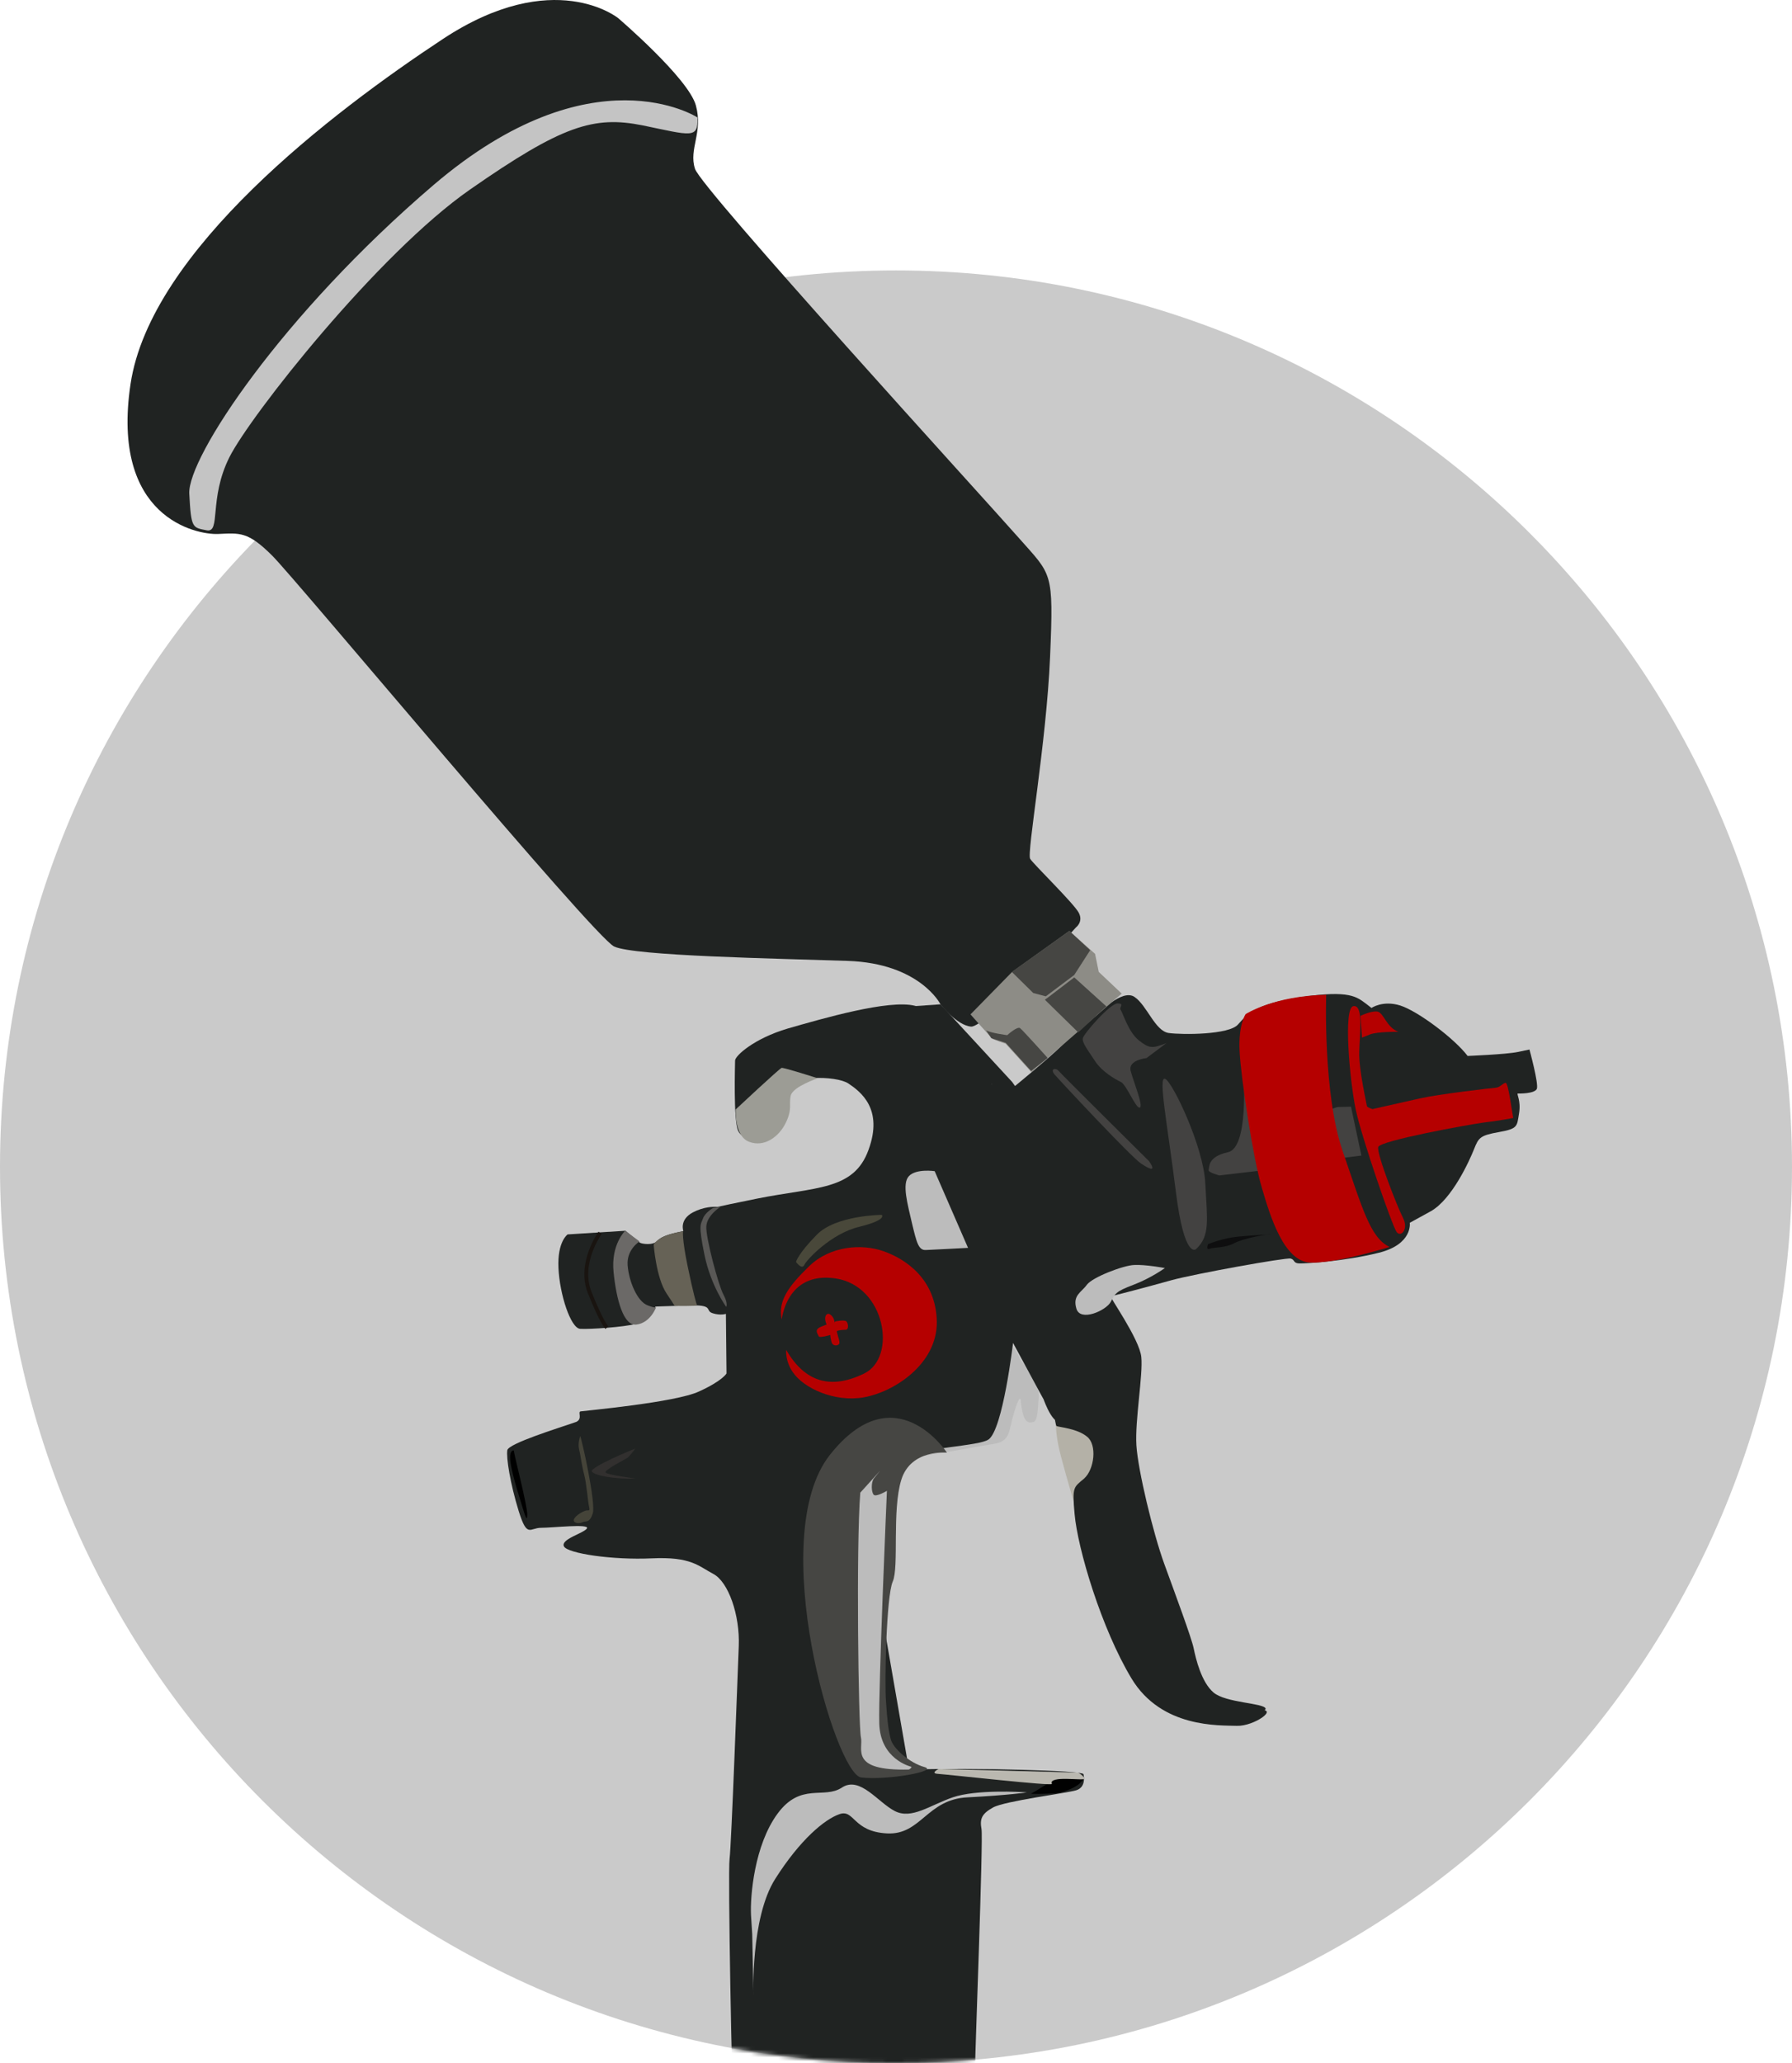 <?xml version="1.0" encoding="UTF-8"?> <svg xmlns="http://www.w3.org/2000/svg" width="464" height="534" viewBox="0 0 464 534" fill="none"> <path d="M464 302C464 430.129 360.129 534 232 534C103.871 534 0 430.129 0 302C0 173.871 103.871 70 232 70C360.129 70 464 173.871 464 302Z" fill="#CACACA"></path> <path d="M256.756 280.432C257.231 280.59 262.859 281.064 262.859 281.064C262.859 281.064 271.261 274.183 274.431 271.098C277.522 268.013 284.418 262.397 284.418 262.397C284.418 262.397 290.521 255.831 293.771 258.046C297.021 260.261 299.082 266.905 302.648 267.38C306.215 267.855 318.263 267.855 320.561 265.165C322.939 262.555 324.762 259.865 337.127 258.046C349.492 256.227 351.315 258.046 353.693 259.786L355.12 260.894C355.12 260.894 358.052 258.837 362.57 260.261C367.088 261.685 376.599 268.804 380.008 273.313C380.008 273.313 389.995 272.917 393.007 272.284C396.019 271.651 396.019 271.651 396.019 271.651C396.019 271.651 398.476 280.59 397.921 281.855C397.287 283.121 393.403 283.042 393.007 283.042C392.61 283.042 393.879 284.861 393.324 288.183C392.769 291.506 393.086 292.138 388.172 293.009C383.257 293.879 382.861 294.432 381.672 297.438C380.483 300.444 375.965 310.411 370.496 313.496C365.027 316.501 365.027 316.501 365.027 316.501C365.027 316.501 365.899 322.039 357.022 324.253C348.145 326.468 338.395 327.022 336.572 327.022C334.749 327.022 335.383 326.073 334.194 325.756C333.006 325.44 309.306 329.711 303.282 331.372C297.338 333.034 288.064 335.486 287.589 335.486C287.113 335.486 295.039 346.56 295.515 351.227C295.99 355.894 293.85 367.6 294.247 374.087C294.643 380.573 298.606 396.947 301.459 404.778C304.313 412.609 308.514 423.92 309.069 426.61C309.623 429.299 311.05 435.39 314.221 438.079C317.391 440.769 327.061 440.769 327.695 442.192C328.25 443.616 312.952 448.758 302.173 440.689C291.393 432.621 278.632 374.482 277.285 367.6C275.937 360.719 256.756 280.432 256.756 280.432Z" fill="#202322"></path> <path d="M265.633 353.758C265.633 354.47 269.121 358.504 268.962 361.431C268.724 364.911 268.645 367.68 267.694 367.996C265.792 368.708 264.761 367.521 264.286 362.301C264.286 362.301 264.048 360.64 262.542 365.702C261.036 370.685 261.749 373.058 257.073 373.77C252.396 374.482 232.026 378.358 229.886 377.963C229.886 377.963 229.886 377.963 229.807 377.963C227.905 377.488 225.447 374.087 226.319 374.008C227.112 373.929 245.342 355.182 253.744 350.04C262.146 344.899 263.572 350.594 264.127 351.78L265.633 353.758Z" fill="#BCBCBC"></path> <mask id="mask0" maskUnits="userSpaceOnUse" x="0" y="70" width="463" height="464"> <path d="M463 302C463 430.129 359.353 534 231.5 534C103.647 534 0 430.129 0 302C0 173.871 103.647 70 231.5 70C359.353 70 463 173.871 463 302Z" fill="#CACACA"></path> </mask> <g mask="url(#mask0)"> <path d="M235.355 458.012C235.514 458.012 235.672 458.012 235.831 458.012C252 457.538 280.297 458.25 280.534 459.199C280.772 460.148 281.01 462.679 278.632 463.391C276.333 464.103 260.164 466.16 257.152 467.821C254.14 469.482 253.665 470.827 254.14 473.437C254.616 475.968 252.476 531.339 252.476 535.056C252.476 538.774 252.951 538.774 250.811 539.486C248.671 540.198 244.946 543.204 239.794 543.204C234.642 543.204 233.453 541.543 227.429 543.678C221.326 545.814 220.216 547.871 219.503 551.588C218.789 555.306 217.363 560.21 216.015 561.397C214.589 562.583 214.351 564.64 214.351 566.776C214.351 568.911 214.826 581.963 214.826 581.963C214.826 581.963 208.565 586.076 193.664 582.042C193.188 581.884 193.188 566.618 193.505 565.194C193.822 563.77 194.298 563.454 194.139 562.267C193.981 561.001 192.554 562.109 192.078 557.284C191.603 552.459 191.127 550.718 191.127 550.718C191.127 550.718 190.493 553.487 190.018 548.345C189.542 543.204 188.432 484.669 188.908 481.11C189.383 477.55 190.969 434.124 191.286 426.056C191.603 417.987 188.591 409.445 184.707 407.388C180.823 405.331 178.921 402.879 168.775 403.354C158.63 403.828 146.978 402.088 146.027 400.269C145.076 398.371 151.179 396.868 151.972 395.602C152.765 394.336 143.095 395.444 140.083 395.444C137.15 395.444 136.516 398.212 134.297 391.093C132.077 383.895 131.047 377.251 131.364 375.352C131.681 373.612 144.759 369.578 148.405 368.312C148.722 368.233 148.96 368.075 149.118 368.075C151.021 367.284 149.436 365.386 150.387 365.306C151.338 365.148 174.879 363.013 180.982 360.165C187.085 357.396 188.115 355.498 188.115 355.498L187.957 340.073C187.957 340.073 186.53 340.548 184.548 339.915C182.488 339.282 184.865 337.859 179.396 337.859L169.727 338.175C169.727 338.175 168.775 340.469 167.824 341.102C166.873 341.734 167.507 341.893 164.574 342.684C161.642 343.475 152.765 344.107 150.228 343.949C147.771 343.791 144.918 335.09 144.601 328.208C144.283 321.327 146.978 319.507 146.978 319.507L161.959 318.558C161.959 318.558 165.209 321.327 165.684 321.643C166.16 321.959 169.092 322.434 170.202 321.168C171.312 319.903 174.086 319.27 175.513 318.954C176.939 318.637 176.939 318.637 176.939 318.637C176.939 318.637 175.83 315.71 179.396 313.812C182.25 312.309 184.786 312.309 185.737 312.388C186.847 312.151 189.621 311.518 195.962 310.252C211.26 307.168 221.088 308.196 224.893 297.596C228.776 286.997 222.832 282.567 219.661 280.432C216.491 278.375 204.205 278.058 201.431 282.725C198.578 287.392 200.876 290.873 198.816 293.008C196.834 295.065 192.395 295.461 191.127 292.692C189.859 289.844 190.335 275.606 190.335 274.499C190.335 273.312 195.17 268.804 204.047 266.193C212.924 263.662 230.203 258.6 236.94 260.34C243.598 262.08 245.738 264.216 250.177 271.889C254.616 279.561 274.035 326.31 274.035 326.31C274.035 326.31 269.358 330.502 271.895 340.073C274.431 349.645 277.522 362.933 275.382 366.888C273.242 370.844 270.23 362.222 270.23 362.222L269.358 360.64L262.304 347.588C262.304 347.588 259.689 369.973 255.963 372.584C253.427 374.324 239.715 374.561 230.837 377.646C230.52 377.725 230.203 377.883 229.965 377.963C226.399 379.307 223.704 381.206 223.228 384.053C223.149 384.686 222.99 385.477 222.911 386.426" fill="#202322"></path> </g> <path d="M278.632 240.011C278.632 240.011 280.534 238.587 279.345 236.294C278.156 233.92 267.615 223.716 266.743 222.293C265.792 220.869 270.944 192.393 271.895 170.007C272.846 147.622 272.37 148.966 263.731 139.158C255.091 129.349 181.537 48.825 179.951 43.683C178.287 38.542 182.091 34.349 180.189 27.31C178.287 20.27 160.057 4.687 160.057 4.687C160.057 4.687 143.412 -8.839 114.719 10.066C86.026 28.971 38.945 64.882 33.793 99.449C28.641 134.016 50.834 138.446 56.462 138.209C62.089 137.971 64.15 137.497 70.491 143.825C76.832 150.153 153.716 242.463 159.026 244.995C164.337 247.447 200.797 248.079 219.503 248.712C238.209 249.345 243.519 259.945 243.519 259.945C243.519 259.945 247.72 265.403 251.445 265.719C255.25 265.956 278.632 240.011 278.632 240.011Z" fill="#202322"></path> <path d="M245.184 375.985C245.184 375.985 235.831 375.036 233.374 383.025C230.916 390.936 232.819 405.648 231.154 409.366C229.49 413.084 229.014 435.706 229.411 440.373C229.728 445.04 229.965 447.492 230.599 450.024C231.154 452.555 235.593 456.352 239.397 457.38C243.123 458.408 229.728 460.86 222.99 460.069C216.332 459.278 198.102 397.738 214.906 376.539C231.709 355.34 245.184 375.985 245.184 375.985Z" fill="#464643"></path> <path d="M211.735 279.087C211.735 279.087 205.394 281.223 204.76 283.517C204.205 285.811 205.236 286.918 203.492 290.557C201.748 294.195 197.944 297.043 193.981 295.54C190.097 294.116 190.493 287.155 190.493 287.155C190.493 287.155 201.828 276.556 202.382 276.398C203.096 276.319 211.735 279.087 211.735 279.087Z" fill="#9C9C95"></path> <path d="M242.013 303.134C242.013 303.134 237.257 302.422 235.355 304.399C233.453 306.377 235.038 311.756 236.147 316.66C237.336 321.564 237.812 323.7 239.794 323.542C241.775 323.462 250.652 322.988 250.652 322.988L242.013 303.134Z" fill="#BCBCBC"></path> <path d="M202.382 341.497C202.461 341.814 203.412 328.999 216.332 330.898C229.252 332.796 232.343 351.306 223.783 355.498C215.222 359.69 208.485 357.871 203.571 349.407C203.571 349.407 203.254 352.176 205.235 355.103C208.089 359.374 216.174 363.013 223.703 361.668C231.392 360.323 242.726 353.125 242.568 342.051C242.33 330.977 234.404 325.835 228.776 323.858C223.149 321.88 214.985 322.434 209.516 327.734C204.047 333.034 201.431 336.751 202.382 341.497Z" fill="#B50000"></path> <path d="M228.301 314.445C228.301 314.445 216.412 314.524 211.497 319.586C206.583 324.57 206.108 326.626 206.108 326.626C206.108 326.626 207.614 328.762 208.248 327.417C208.803 326.152 215.144 319.27 222.515 317.53C229.886 315.71 228.301 314.445 228.301 314.445Z" fill="#49483A"></path> <path d="M165.605 321.327C165.605 321.327 162.196 323.383 162.513 327.496C162.83 331.61 164.971 336.83 167.665 337.859C170.281 338.887 169.964 338.175 169.964 338.175C169.964 338.175 168.537 342.367 164.812 342.842C161.404 343.317 159.581 336.277 158.867 329.237C158.154 322.118 161.879 318.558 161.879 318.558L165.605 321.327Z" fill="#6B6967"></path> <path d="M155.38 319.112C155.38 319.112 149.673 326.943 152.685 334.536C155.697 342.13 157.124 343.633 157.124 343.633" stroke="#191410" stroke-miterlimit="10"></path> <path d="M169.251 322.118C169.251 322.118 169.885 330.74 172.58 334.774C175.274 338.808 174.64 338.017 174.64 338.017C174.64 338.017 180.664 338.096 180.506 337.859C180.347 337.621 179.555 335.011 178.049 327.734C176.543 320.457 176.86 318.716 176.86 318.716C176.86 318.716 170.757 319.507 169.251 322.118Z" fill="#666256"></path> <path d="M186.53 312.389C186.53 312.389 183.042 314.524 182.884 317.451C182.725 320.378 186.054 332.797 187.323 335.091C188.591 337.464 188.036 338.255 188.036 338.255C188.036 338.255 184.073 332.876 182.408 324.807C180.744 316.739 181.457 316.977 182.012 315.395C182.567 313.812 184.707 312.626 184.707 312.626L186.53 312.389Z" fill="#595856"></path> <path d="M133.028 375.432C133.187 376.855 136.516 389.512 136.516 392.043C136.516 394.574 135.723 391.489 134.534 387.692C133.345 383.895 132.077 379.308 132.077 377.251C132.077 375.194 133.028 375.432 133.028 375.432Z" fill="black"></path> <path d="M150.228 371.714C150.624 372.426 154.349 389.037 153.478 391.726C152.606 394.416 151.655 393.546 150.783 394.02C149.832 394.495 148.167 394.178 148.643 393.15C149.197 392.122 150.862 391.252 151.575 391.014C152.368 390.777 152.844 391.331 152.526 389.986C152.209 388.641 151.892 384.054 151.258 381.681C150.624 379.308 150.307 376.539 149.911 374.957C149.594 373.454 150.228 371.714 150.228 371.714Z" fill="#454439"></path> <path d="M164.495 374.957C163.861 375.115 152.526 379.861 153.24 380.89C154.032 381.918 158.788 382.867 164.653 382.709C164.653 382.709 157.203 381.76 156.806 381.127C156.41 380.494 161.721 377.805 162.355 377.409C162.989 377.014 164.495 374.957 164.495 374.957Z" fill="#32302F"></path> <path d="M265.871 463.945C264.444 463.787 252.634 463.154 246.69 465.211C240.745 467.268 236.069 470.985 231.709 468.77C227.35 466.556 222.673 459.595 217.997 462.68C213.321 465.765 207.376 461.256 201.352 469.403C195.328 477.551 194.219 490.76 194.456 495.665C194.773 500.648 194.773 500.648 194.773 500.648L195.09 516.547C195.09 516.547 194.298 496.456 200.718 486.331C207.138 476.206 213.479 470.906 217.363 469.561C221.247 468.217 220.771 474.07 229.649 474.545C238.526 475.019 239.953 465.686 250.574 465.211C261.115 464.657 265.871 463.945 265.871 463.945Z" fill="#BCBCBC"></path> <path d="M280.455 460.465C280.455 460.465 275.541 459.753 273.242 460.702C270.944 461.651 267.773 463.945 267.06 464.183C266.347 464.42 270.706 464.341 272.925 464.183C275.145 464.024 279.504 462.6 280.455 460.465Z" fill="#010101"></path> <path d="M222.911 449.628C223.624 452.634 219.74 458.408 235.355 458.013C236.148 457.538 235.989 457.301 235.989 457.301C235.672 457.222 227.904 455.323 227.667 446.069C227.429 436.893 229.648 385.873 229.648 385.873C229.648 385.873 226.874 387.534 226.24 386.901C225.606 386.268 225.526 383.737 226.24 382.709C226.478 382.393 227.112 381.602 227.904 380.652L222.752 386.348C221.643 400.19 222.277 446.78 222.911 449.628Z" fill="#BCBCBC"></path> <path d="M278.473 390.065C278.473 390.065 276.73 384.607 274.748 377.093C272.767 369.657 273.559 366.572 273.559 366.572C273.559 366.572 286.875 369.578 283.229 378.912C279.662 388.325 278.473 390.065 278.473 390.065Z" fill="#B4B1A7"></path> <path d="M272.37 461.73C272.687 462.363 246.055 459.357 242.726 459.12C240.824 458.962 243.043 457.854 243.043 457.854L279.187 458.804C279.187 458.804 280.772 459.753 280.772 460.386C280.772 461.019 271.34 459.437 272.37 461.73Z" fill="#BAB8B0"></path> <path d="M216.728 344.503C216.491 344.662 217.442 346.876 217.362 347.588C217.283 348.379 215.619 348.617 215.302 347.351C214.985 346.085 214.985 345.532 214.985 345.532C214.985 345.532 212.131 346.402 211.973 345.848C211.814 345.294 210.625 344.187 212.607 343.396C214.588 342.605 214.033 342.842 214.033 342.842C214.033 342.842 213.241 341.181 213.954 340.311C214.668 339.52 215.856 340.865 216.015 341.814C216.094 342.842 216.173 342.051 216.173 342.051C216.173 342.051 218.71 341.498 219.185 342.051C219.661 342.605 219.82 344.187 218.948 344.187C218.076 344.187 216.966 344.345 216.728 344.503Z" fill="#B50000"></path> <path d="M290.442 257.176L284.497 251.56L283.546 246.893L276.888 240.96L262.066 251.56L251.287 262.555C251.287 262.555 256.676 268.646 256.993 268.883C257.311 269.12 260.402 270.149 260.402 270.149L267.06 277.505L290.442 257.176Z" fill="#8D8C86"></path> <path d="M286.479 260.498L278.157 252.984L271.419 258.125L270.547 258.758L279.187 267.222L286.479 260.498Z" fill="#464643"></path> <path d="M267.535 257.018L261.987 251.56L276.888 240.96L282.278 245.944L278.156 252.351L270.785 257.888L267.535 257.018Z" fill="#464643"></path> <path d="M270.944 273.471C270.944 273.471 264.841 266.668 264.127 266.115C263.414 265.561 260.798 267.934 260.798 267.934C260.798 267.934 256.439 267.38 255.329 266.668L256.677 268.725L260.402 269.911L266.981 277.189L271.261 273.866L270.944 273.471Z" fill="#464643"></path> <path d="M391.817 289.37C391.5 287.867 390.549 280.116 389.836 280.274C389.122 280.353 388.409 281.46 387.299 281.539C386.19 281.618 372.478 283.2 367.643 284.308C362.808 285.415 355.357 287.076 355.357 287.076C355.357 287.076 353.93 286.602 353.93 286.285C353.93 285.969 351.79 276.793 351.949 272.285C352.028 267.697 353.138 260.024 350.443 260.419C347.748 260.736 349.492 279.641 350.998 286.997C352.504 294.354 360.509 317.372 361.619 318.875C362.728 320.378 364.789 318.163 363.283 315.236C361.777 312.31 356.387 298.546 356.863 296.885C357.339 295.224 380.483 291.031 384.129 290.557C387.696 290.161 391.817 289.37 391.817 289.37Z" fill="#B50000"></path> <path d="M349.809 286.443C349.809 286.443 347.59 286.522 346.639 286.522C345.687 286.522 343.547 287.709 343.547 287.709L346.797 299.811L352.504 299.099L349.809 286.443Z" fill="#434241"></path> <path d="M321.988 278.533C321.988 278.533 323.335 297.122 317.946 298.229C312.556 299.416 313.19 302.184 312.952 302.817C312.714 303.45 315.726 304.241 315.726 304.241L326.506 302.975L321.988 278.533Z" fill="#434241"></path> <path d="M309.702 323.304C309.702 323.304 306.69 326.231 304.471 308.512C302.252 290.794 299.795 278.375 301.697 279.245C303.599 280.036 311.605 296.726 312.08 306.218C312.556 315.631 313.428 319.824 309.702 323.304Z" fill="#434241"></path> <path d="M301.618 328.209C301.618 328.209 296.466 327.259 293.692 327.418C290.917 327.497 282.833 330.582 281.406 332.559C279.979 334.537 277.681 335.249 278.711 338.729C279.741 342.21 286.399 339.204 287.588 336.989C288.777 334.774 288.857 334.299 293.454 332.559C298.051 330.819 301.618 328.209 301.618 328.209Z" fill="#BCBCBC"></path> <path d="M343.389 257.493C343.389 257.493 342.517 283.121 347.669 297.992C352.821 312.942 354.802 320.378 359.796 322.751C359.796 322.751 345.925 327.101 339.188 326.785C332.451 326.468 328.884 314.841 326.744 307.484C324.524 300.207 321.275 278.85 320.958 271.968C320.641 265.086 322.543 262.476 322.543 262.476C322.543 262.476 329.914 257.73 343.389 257.493Z" fill="#B50000"></path> <path d="M302.014 269.991L296.862 273.867C296.862 273.867 292.106 274.341 292.741 277.11C293.454 279.878 296.149 286.365 295.118 286.681C294.088 286.997 291.71 280.748 290.204 280.037C288.698 279.325 285.29 277.347 283.546 274.658C281.802 271.968 280.138 269.912 280.376 268.725C280.614 267.539 287.509 259.629 289.412 259.708C291.314 259.787 289.649 260.657 290.204 261.448C290.759 262.239 292.186 267.143 294.881 269.279C297.576 271.415 298.368 271.415 302.014 269.991Z" fill="#434241"></path> <path d="M297.576 300.603C297.576 300.603 274.748 277.98 274.035 277.11C273.322 276.319 271.816 276.635 273.084 278.138C274.352 279.641 292.82 299.416 295.436 301.156C298.051 302.896 299.319 303.213 297.576 300.603Z" fill="#434241"></path> <path d="M329.042 319.508C328.091 319.349 321.671 320.615 319.531 321.802C317.391 322.988 314.221 322.83 313.19 323.225C312.16 323.621 312.794 322.039 312.794 322.039C312.794 322.039 316.519 320.457 320.72 320.061C325 319.666 329.042 319.508 329.042 319.508Z" fill="#0E0E0F"></path> <path d="M362.094 267.064C362.094 267.064 356.546 266.985 354.644 267.776C352.662 268.567 352.662 268.567 352.662 268.567L352.266 262.951C352.266 262.951 355.119 261.527 356.704 261.843C358.29 262.16 359.003 265.957 362.094 267.064Z" fill="#B50000"></path> <path d="M180.585 30.395C180.585 30.395 153.399 12.755 112.262 47.876C73.027 81.415 48.535 118.434 49.011 127.767C49.486 136.785 49.803 136.548 53.529 137.26C57.254 137.971 54.004 129.112 59.394 118.354C64.784 107.597 97.836 65.673 121.694 49.062C145.552 32.451 153.716 29.92 166.397 32.451C179 35.062 180.823 36.011 180.585 30.395Z" fill="#C4C4C4"></path> <path d="M236.861 260.419L243.519 259.945L262.066 280.036L262.859 281.144C262.859 281.144 258.182 281.46 256.756 280.511C256.756 280.511 271.578 306.614 276.571 322.355C276.571 322.355 280.931 330.74 279.504 333.429C278.077 336.04 277.919 335.328 278.077 337.622C278.236 339.995 282.595 349.329 282.595 349.329C282.595 349.329 287.43 359.928 286.954 361.906C286.479 363.962 284.577 369.341 284.735 372.505C284.894 375.59 290.204 400.665 297.655 418.067C305.105 435.469 307.959 439.503 311.367 440.294C314.775 441.085 320.244 443.221 325.872 442.667C331.5 442.034 324.762 446.86 320.244 446.701C315.726 446.543 300.746 447.334 292.978 434.441C285.211 421.547 279.028 400.902 278.236 391.806C277.602 384.766 277.998 385.003 280.693 382.709C283.388 380.336 284.101 373.929 281.485 371.872C278.949 369.737 274.273 369.42 273.559 369.104C272.846 368.787 269.834 338.887 269.834 338.887L262.146 312.389L236.861 260.419Z" fill="#202322"></path> </svg> 